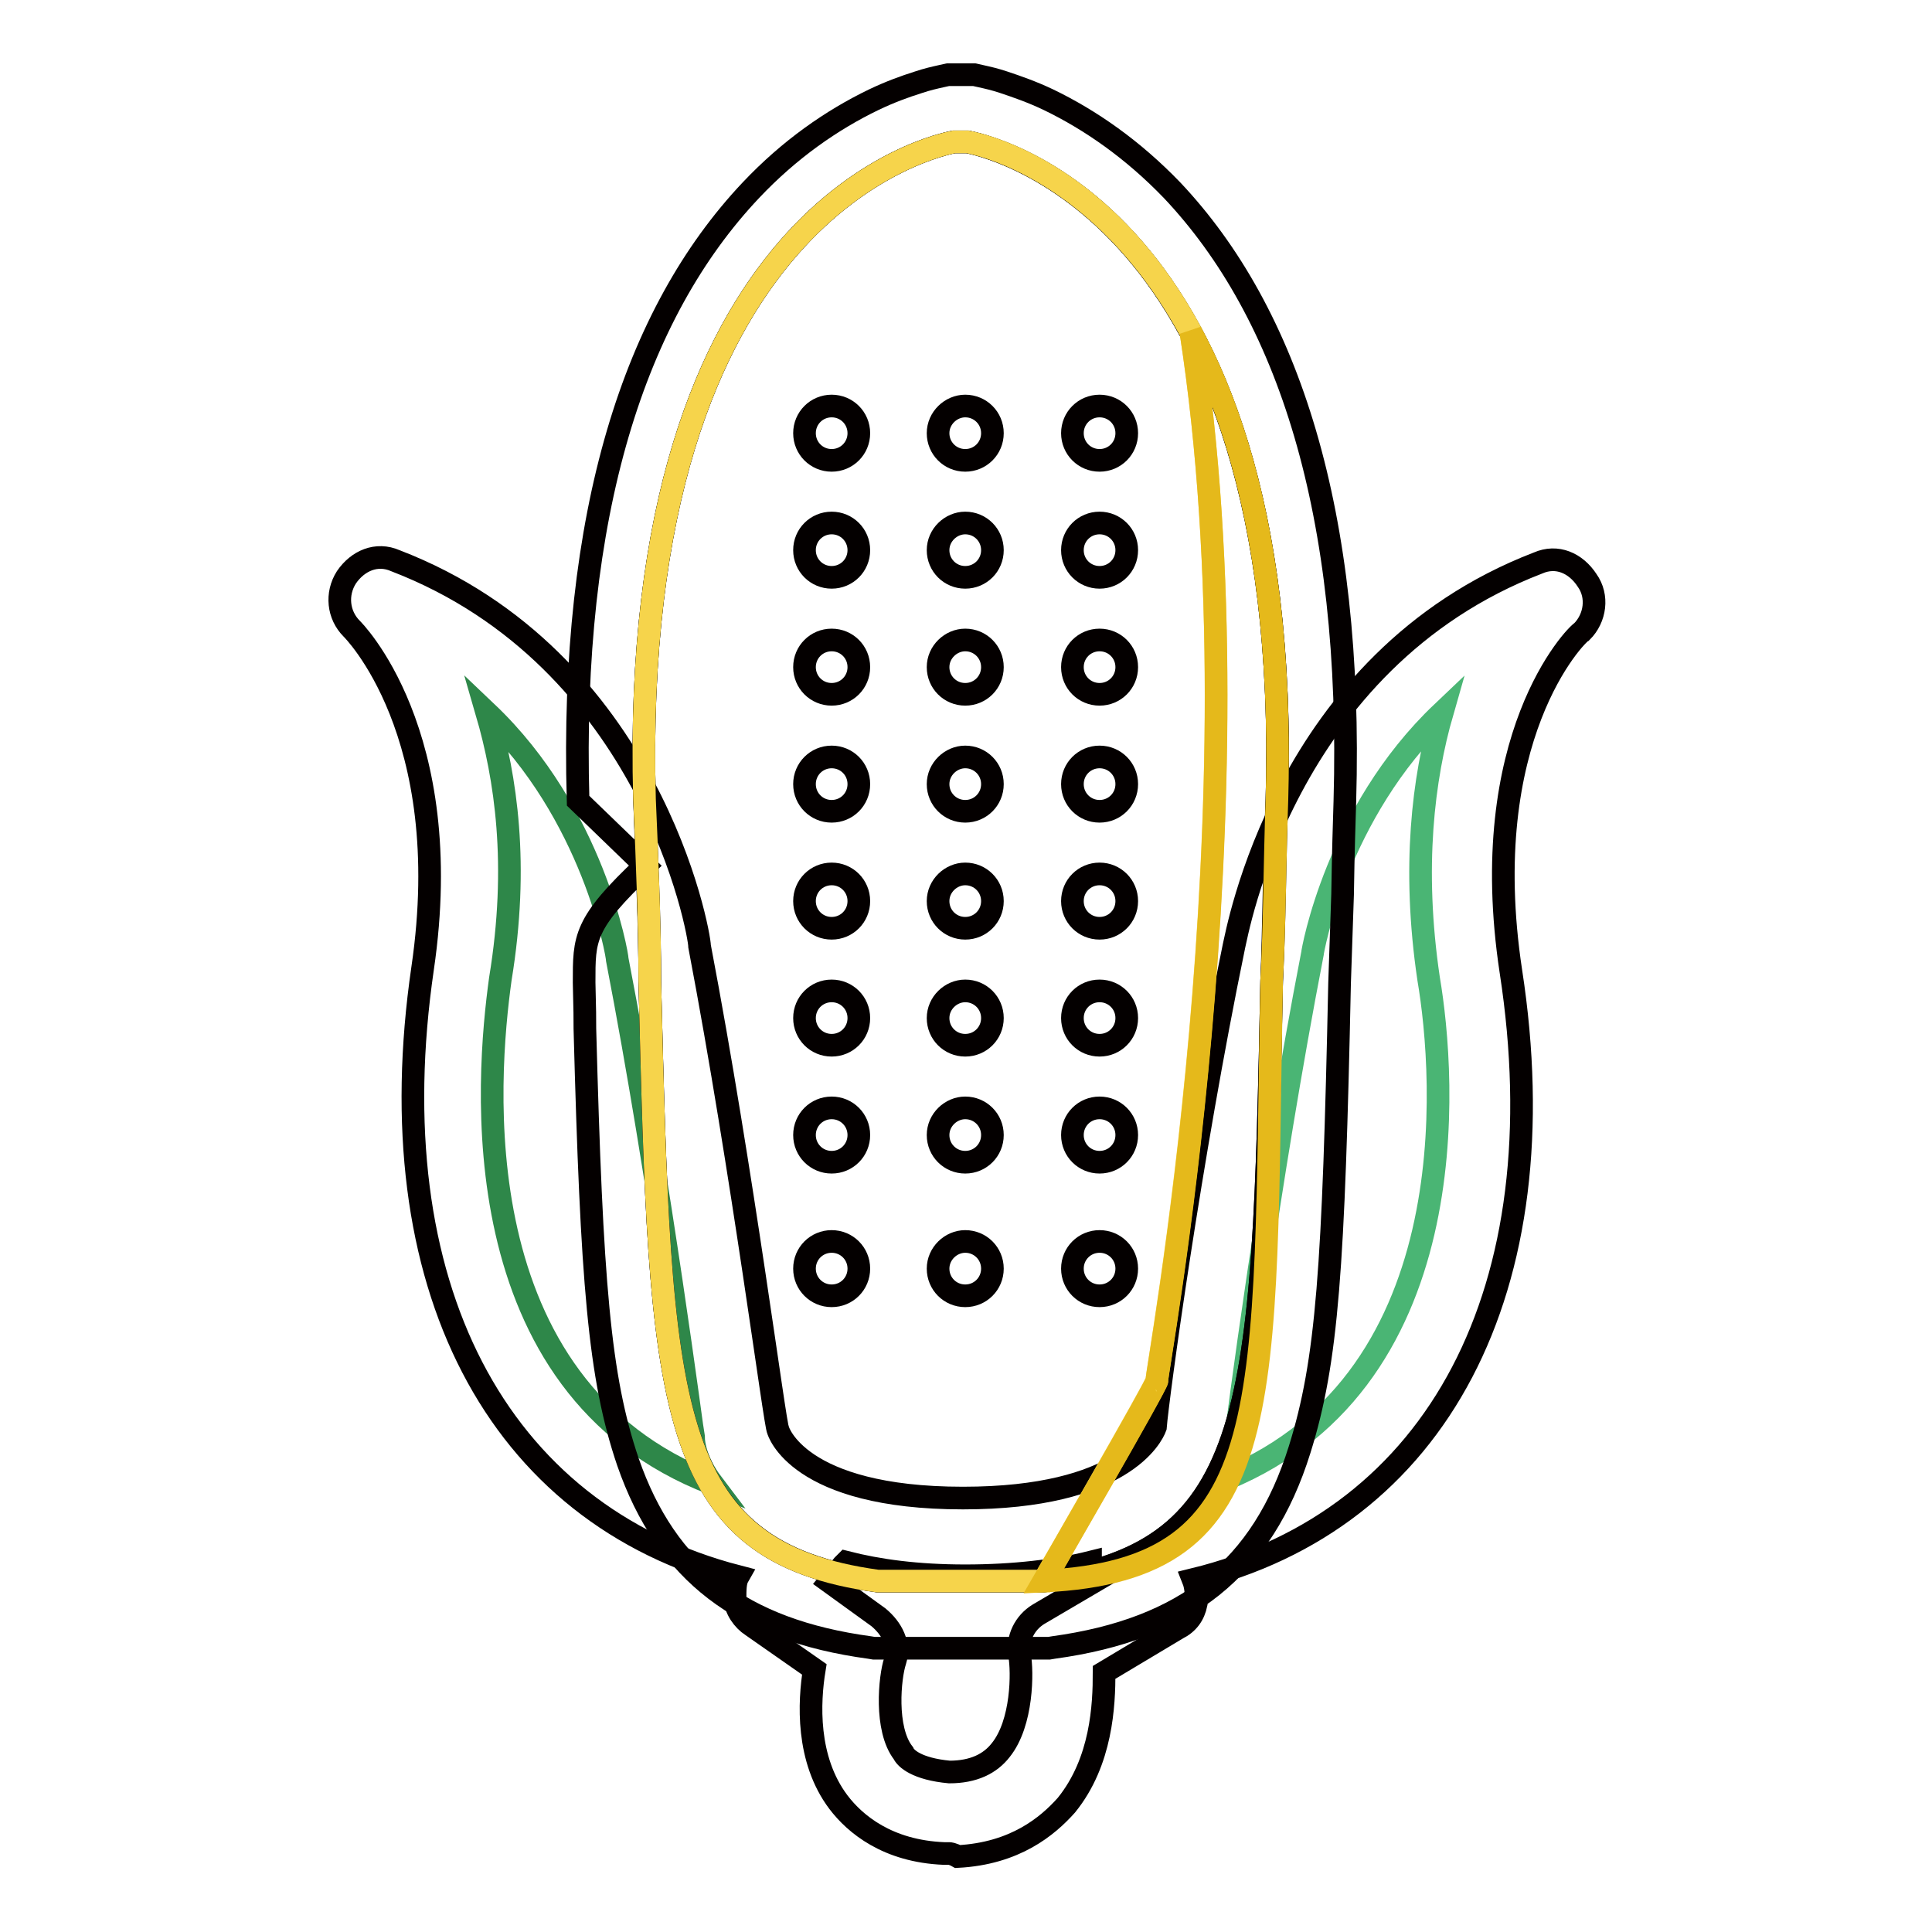 <?xml version="1.0" encoding="utf-8"?>
<!-- Svg Vector Icons : http://www.onlinewebfonts.com/icon -->
<!DOCTYPE svg PUBLIC "-//W3C//DTD SVG 1.1//EN" "http://www.w3.org/Graphics/SVG/1.1/DTD/svg11.dtd">
<svg version="1.1" xmlns="http://www.w3.org/2000/svg" xmlns:xlink="http://www.w3.org/1999/xlink" x="0px" y="0px" viewBox="0 0 256 256" enable-background="new 0 0 256 256" xml:space="preserve">
<g> <path stroke-width="3" fill-opacity="0" stroke="#040000"  d="M203.8,74.6c-33.8,13-39.9,49.3-40.3,50.8c-5.8,28.1-10.1,59.8-10.4,63.7c-0.4,1.1-4.3,9.4-25.5,9.4 c-22,0-24.5-9-24.5-9c-0.4-0.4-4.7-34.2-10.4-64.1c0-1.8-6.5-38.1-40.3-51.1c-2.5-1.1-5,0-6.5,2.2c-1.4,2.2-1.1,5,0.7,6.8 c0,0,14,13.7,9.4,45c-6.1,41.8,9.7,72.3,41.8,80.6c-0.4,0.7-0.4,1.8-0.4,2.9c0,1.4,1.1,2.9,2.2,3.6l8.3,5.8 c-0.7,4.3-1.1,11.9,3.2,17.6c2.2,2.9,6.5,6.5,14,6.8h0.7c0,0,0.4,0,1.1,0.4c7.6-0.4,11.9-4,14.4-6.8c4.7-5.8,5-13.3,5-17.6l9.7-5.8 c1.4-0.7,2.2-1.8,2.5-3.3c0-1.1,0-2.2-0.4-3.2c32.4-7.9,48.6-38.5,42.1-80.6c-4.7-31,8.6-44.6,9.4-45c1.8-1.8,2.2-4.7,0.7-6.8 C208.8,74.6,206.3,73.5,203.8,74.6L203.8,74.6z M137.6,213.9c-1.8,1.1-2.9,3.2-2.5,5.4c0.4,2.2,0.4,9-2.5,12.6 c-1.4,1.8-3.6,2.9-6.8,2.9c-4.3-0.4-5.8-1.8-6.1-2.5c-2.5-3.2-1.8-10.1-1.1-12.2c0.7-2.2-0.4-4.3-2.2-5.8l-6.5-4.7l1.8-2.2l0.4-0.4 c4.3,1.1,9.4,1.8,15.8,1.8c6.5,0,12.2-0.7,16.6-1.8v0.4l1.1,1.8L137.6,213.9L137.6,213.9z"/> <path stroke-width="3" fill-opacity="0" stroke="#4ab574"  d="M173.9,126.4c-5.8,29.9-10.1,63.3-10.1,63.7c0,0.7-0.7,3.2-2.9,6.5c33.8-12.6,30.6-54,28.4-66.9 c-2.2-14.8-0.7-26.6,1.8-35.3C177.1,107.7,173.9,126.1,173.9,126.4z"/> <path stroke-width="3" fill-opacity="0" stroke="#2e8749"  d="M81.8,127.2c0-0.7-3.2-19.4-17.3-32.8c2.5,8.6,4.3,20.1,1.8,35.3c-1.8,13-5.4,54,28.1,66.9 c-2.2-2.9-2.5-5.4-2.5-6.1C91.8,190.2,87.5,156.7,81.8,127.2z"/> <path stroke-width="3" fill-opacity="0" stroke="#040000"  d="M128.2,18.8h-1.8c-1.8,0.4-43.2,8.3-41,87.1c0.4,9,0.7,16.9,0.7,24.1c1.4,56.5,1.8,75.6,30.2,79.5h22 c28.4-4,29.1-23,30.2-79.5c0.4-7.6,0.4-15.5,0.7-24.1C171.4,27.1,130,19.2,128.2,18.8z"/> <path stroke-width="3" fill-opacity="0" stroke="#040000"  d="M138.9,13.2c-2.1-1-4.1-1.7-5.9-2.3c-1.2-0.4-2.1-0.6-3-0.8l-0.9-0.2h-3.5l-0.9,0.2c-0.9,0.2-1.8,0.4-3,0.8 c-1.9,0.6-3.8,1.3-5.9,2.3c-5.6,2.7-11.2,6.6-16.3,12c-15.4,16.3-24,42.7-22.9,80.9l8.9,8.6c-8.2,7.7-8.1,9.6-8.1,15.5 c0.1,4,0.1,4.5,0.1,6.1c0.9,33.7,1.9,46.2,5.7,57.4c5.1,14.7,15.1,22.3,32,24.6l0.6,0.1h23.2l0.6-0.1c17.5-2.4,27.7-10.5,32.6-26.2 c3.7-11.8,4.5-24.1,5.3-61.8c0.1-3.2,0.2-6,0.4-11.8c0.1-6.3,0.2-8.8,0.3-12.3c1.1-38.3-7.5-64.7-22.9-81 C150.1,19.8,144.5,15.9,138.9,13.2z M169.2,105.9c-0.4,8.6-0.4,16.6-0.7,24.1c-1.1,56.5-1.8,75.6-30.2,79.5h-22 c-28.4-4-28.8-23-30.2-79.5c0-7.2-0.4-15.1-0.7-24.1c-2.2-78.8,39.2-86.7,41-87.1h1.8C130,19.2,171.4,27.1,169.2,105.9z"/> <path stroke-width="3" fill-opacity="0" stroke="#f6d44b"  d="M157.8,44c-11.8-21.8-28.5-25-29.6-25.2h-1.8c-1.8,0.4-43.2,8.3-41,87.1c0.4,9,0.7,16.9,0.7,24.1 c1.4,56.5,1.8,75.6,30.2,79.5h22c0,0,15.3-26.6,15-26.6C152.9,183,167.5,106.6,157.8,44L157.8,44z"/> <path stroke-width="3" fill-opacity="0" stroke="#e5b91b"  d="M157.8,44c9.7,62.6-4.8,138.9-4.5,138.9c0.4,0-15,26.6-15,26.6c31.6-1.5,29.1-23,30.2-79.5 c0.4-7.6,0.4-15.5,0.7-24.1C170,76.5,164.8,57,157.8,44z"/> <path stroke-width="3" fill-opacity="0" stroke="#040000"  d="M106.6,57.4c0,2,1.6,3.6,3.6,3.6c2,0,3.6-1.6,3.6-3.6c0,0,0,0,0,0c0-2-1.6-3.6-3.6-3.6 C108.2,53.8,106.6,55.4,106.6,57.4C106.6,57.4,106.6,57.4,106.6,57.4z"/> <path stroke-width="3" fill-opacity="0" stroke="#040000"  d="M124.3,57.4c0,2,1.6,3.6,3.6,3.6c2,0,3.6-1.6,3.6-3.6c0,0,0,0,0,0c0-2-1.6-3.6-3.6-3.6 C126,53.8,124.3,55.4,124.3,57.4C124.3,57.4,124.3,57.4,124.3,57.4z"/> <path stroke-width="3" fill-opacity="0" stroke="#040000"  d="M142.1,57.4c0,2,1.6,3.6,3.6,3.6c2,0,3.6-1.6,3.6-3.6c0-2-1.6-3.6-3.6-3.6 C143.7,53.8,142.1,55.4,142.1,57.4L142.1,57.4z"/> <path stroke-width="3" fill-opacity="0" stroke="#040000"  d="M106.6,72.9c0,2,1.6,3.6,3.6,3.6c2,0,3.6-1.6,3.6-3.6c0,0,0,0,0,0c0-2-1.6-3.6-3.6-3.6 C108.2,69.3,106.6,70.9,106.6,72.9C106.6,72.9,106.6,72.9,106.6,72.9z"/> <path stroke-width="3" fill-opacity="0" stroke="#040000"  d="M124.3,72.9c0,2,1.6,3.6,3.6,3.6c2,0,3.6-1.6,3.6-3.6c0,0,0,0,0,0c0-2-1.6-3.6-3.6-3.6 C126,69.3,124.3,70.9,124.3,72.9C124.3,72.9,124.3,72.9,124.3,72.9z"/> <path stroke-width="3" fill-opacity="0" stroke="#040000"  d="M142.1,72.9c0,2,1.6,3.6,3.6,3.6c2,0,3.6-1.6,3.6-3.6c0-2-1.6-3.6-3.6-3.6 C143.7,69.3,142.1,70.9,142.1,72.9L142.1,72.9z"/> <path stroke-width="3" fill-opacity="0" stroke="#040000"  d="M106.6,88.4c0,2,1.6,3.6,3.6,3.6c2,0,3.6-1.6,3.6-3.6c0,0,0,0,0,0c0-2-1.6-3.6-3.6-3.6 C108.2,84.8,106.6,86.4,106.6,88.4C106.6,88.4,106.6,88.4,106.6,88.4z"/> <path stroke-width="3" fill-opacity="0" stroke="#040000"  d="M124.3,88.4c0,2,1.6,3.6,3.6,3.6c2,0,3.6-1.6,3.6-3.6c0,0,0,0,0,0c0-2-1.6-3.6-3.6-3.6 C126,84.8,124.3,86.4,124.3,88.4C124.3,88.4,124.3,88.4,124.3,88.4z"/> <path stroke-width="3" fill-opacity="0" stroke="#040000"  d="M142.1,88.4c0,2,1.6,3.6,3.6,3.6c2,0,3.6-1.6,3.6-3.6c0-2-1.6-3.6-3.6-3.6 C143.7,84.8,142.1,86.4,142.1,88.4z"/> <path stroke-width="3" fill-opacity="0" stroke="#040000"  d="M106.6,103.9c0,2,1.6,3.6,3.6,3.6c2,0,3.6-1.6,3.6-3.6c0,0,0,0,0,0c0-2-1.6-3.6-3.6-3.6 S106.6,101.9,106.6,103.9C106.6,103.9,106.6,103.9,106.6,103.9z"/> <path stroke-width="3" fill-opacity="0" stroke="#040000"  d="M124.3,103.9c0,2,1.6,3.6,3.6,3.6c2,0,3.6-1.6,3.6-3.6c0,0,0,0,0,0c0-2-1.6-3.6-3.6-3.6 C126,100.3,124.3,101.9,124.3,103.9C124.3,103.9,124.3,103.9,124.3,103.9z"/> <path stroke-width="3" fill-opacity="0" stroke="#040000"  d="M142.1,103.9c0,2,1.6,3.6,3.6,3.6c2,0,3.6-1.6,3.6-3.6s-1.6-3.6-3.6-3.6 C143.7,100.3,142.1,101.9,142.1,103.9L142.1,103.9z"/> <path stroke-width="3" fill-opacity="0" stroke="#040000"  d="M106.6,119.4c0,2,1.6,3.6,3.6,3.6c2,0,3.6-1.6,3.6-3.6c0,0,0,0,0,0c0-2-1.6-3.6-3.6-3.6 C108.2,115.8,106.6,117.4,106.6,119.4C106.6,119.4,106.6,119.4,106.6,119.4z"/> <path stroke-width="3" fill-opacity="0" stroke="#040000"  d="M124.3,119.4c0,2,1.6,3.6,3.6,3.6c2,0,3.6-1.6,3.6-3.6c0,0,0,0,0,0c0-2-1.6-3.6-3.6-3.6 C126,115.8,124.3,117.4,124.3,119.4C124.3,119.4,124.3,119.4,124.3,119.4z"/> <path stroke-width="3" fill-opacity="0" stroke="#040000"  d="M142.1,119.4c0,2,1.6,3.6,3.6,3.6c2,0,3.6-1.6,3.6-3.6s-1.6-3.6-3.6-3.6 C143.7,115.8,142.1,117.4,142.1,119.4L142.1,119.4z"/> <path stroke-width="3" fill-opacity="0" stroke="#040000"  d="M106.6,134.9c0,2,1.6,3.6,3.6,3.6c2,0,3.6-1.6,3.6-3.6c0,0,0,0,0,0c0-2-1.6-3.6-3.6-3.6 S106.6,132.9,106.6,134.9C106.6,134.9,106.6,134.9,106.6,134.9z"/> <path stroke-width="3" fill-opacity="0" stroke="#040000"  d="M124.3,134.9c0,2,1.6,3.6,3.6,3.6c2,0,3.6-1.6,3.6-3.6c0,0,0,0,0,0c0-2-1.6-3.6-3.6-3.6 C126,131.3,124.3,132.9,124.3,134.9C124.3,134.9,124.3,134.9,124.3,134.9z"/> <path stroke-width="3" fill-opacity="0" stroke="#040000"  d="M142.1,134.9c0,2,1.6,3.6,3.6,3.6c2,0,3.6-1.6,3.6-3.6c0-2-1.6-3.6-3.6-3.6 C143.7,131.3,142.1,132.9,142.1,134.9L142.1,134.9z"/> <path stroke-width="3" fill-opacity="0" stroke="#040000"  d="M106.6,150.4c0,2,1.6,3.6,3.6,3.6c2,0,3.6-1.6,3.6-3.6c0,0,0,0,0,0c0-2-1.6-3.6-3.6-3.6 C108.2,146.8,106.6,148.4,106.6,150.4C106.6,150.4,106.6,150.4,106.6,150.4z"/> <path stroke-width="3" fill-opacity="0" stroke="#040000"  d="M124.3,150.4c0,2,1.6,3.6,3.6,3.6c2,0,3.6-1.6,3.6-3.6c0,0,0,0,0,0c0-2-1.6-3.6-3.6-3.6 C126,146.8,124.3,148.4,124.3,150.4C124.3,150.4,124.3,150.4,124.3,150.4z"/> <path stroke-width="3" fill-opacity="0" stroke="#040000"  d="M142.1,150.4c0,2,1.6,3.6,3.6,3.6c2,0,3.6-1.6,3.6-3.6s-1.6-3.6-3.6-3.6 C143.7,146.8,142.1,148.4,142.1,150.4L142.1,150.4z"/> <path stroke-width="3" fill-opacity="0" stroke="#040000"  d="M106.6,168.1c0,2,1.6,3.6,3.6,3.6c2,0,3.6-1.6,3.6-3.6c0,0,0,0,0,0c0-2-1.6-3.6-3.6-3.6 C108.2,164.5,106.6,166.1,106.6,168.1C106.6,168.1,106.6,168.1,106.6,168.1z"/> <path stroke-width="3" fill-opacity="0" stroke="#040000"  d="M124.3,168.1c0,2,1.6,3.6,3.6,3.6c2,0,3.6-1.6,3.6-3.6c0,0,0,0,0,0c0-2-1.6-3.6-3.6-3.6 C126,164.5,124.3,166.1,124.3,168.1C124.3,168.1,124.3,168.1,124.3,168.1z"/> <path stroke-width="3" fill-opacity="0" stroke="#040000"  d="M142.1,168.1c0,2,1.6,3.6,3.6,3.6c2,0,3.6-1.6,3.6-3.6s-1.6-3.6-3.6-3.6 C143.7,164.5,142.1,166.1,142.1,168.1z"/></g>
</svg>